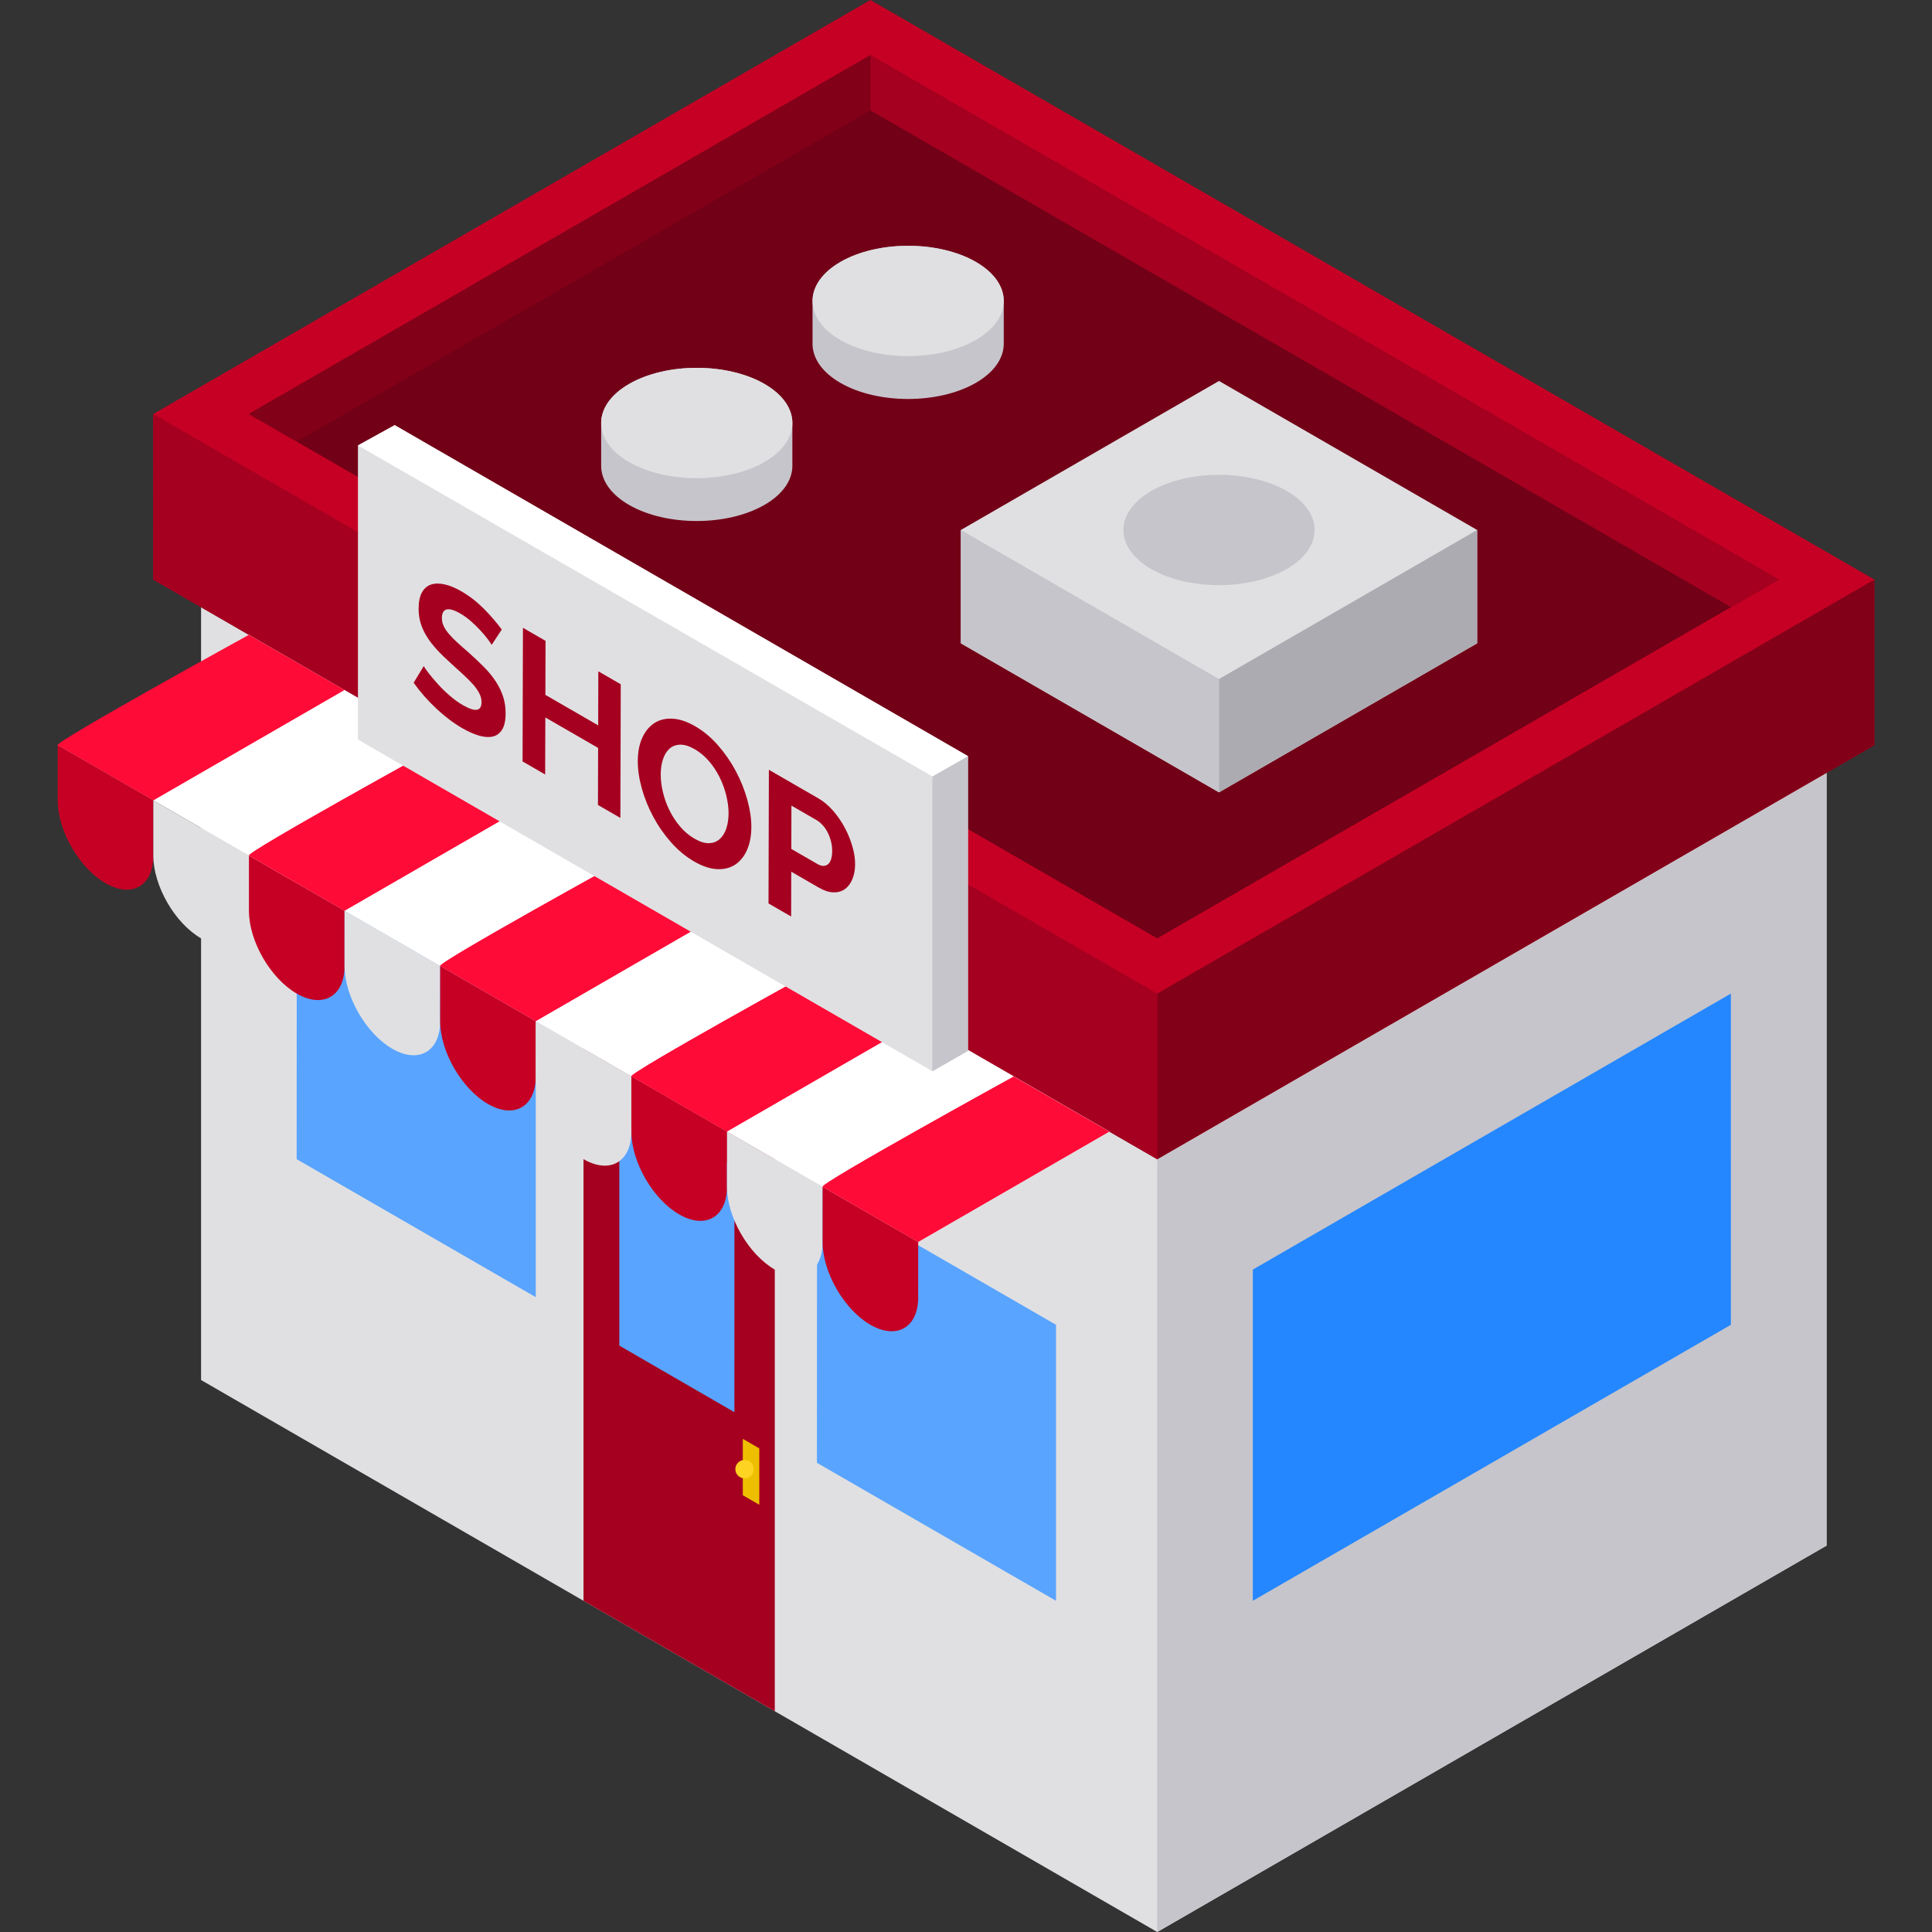 <?xml version="1.0" encoding="iso-8859-1"?>
<!-- Generator: Adobe Illustrator 19.0.0, SVG Export Plug-In . SVG Version: 6.00 Build 0)  -->
<svg version="1.1" id="Layer_1" xmlns="http://www.w3.org/2000/svg" xmlns:xlink="http://www.w3.org/1999/xlink" x="0px" y="0px"
	 viewBox="0 0 512 512" style="enable-background:new 0 0 512 512;" xml:space="preserve">
<rect x="0" y="0" width="512" height="512" fill="#333333" stroke="none"/>
<polygon style="fill:#E0E0E2;" points="53.285,160.922 53.285,365.722 306.677,512 484.056,409.6 484.056,204.8 306.677,307.2 "/>
<polygon style="fill:#C6C5CB;" points="484.056,204.8 484.056,409.6 306.677,512 306.677,307.2 "/>
<polygon style="fill:#C60024;" points="40.616,109.714 230.665,0 496.725,153.593 496.725,197.485 306.677,307.2 40.634,153.607 "/>
<polygon style="fill:#A50020;" points="40.616,109.714 40.634,153.607 306.677,307.2 306.677,263.307 "/>
<polygon style="fill:#820018;" points="306.677,307.2 496.725,197.485 496.725,153.593 306.677,263.307 "/>
<polygon style="fill:#720017;" points="65.953,109.714 230.665,14.629 471.388,153.593 306.677,248.678 "/>
<polygon style="fill:#820018;" points="78.623,117.028 230.665,29.258 230.665,14.629 65.953,109.714 "/>
<polygon style="fill:#A50020;" points="230.665,29.258 458.719,160.906 471.388,153.593 230.665,14.629 "/>
<polygon style="fill:#E0E0E2;" points="254.635,140.453 323.047,100.955 391.459,140.453 391.459,170.48 323.047,209.977 
	254.635,170.48 "/>
<g>
	<path style="fill:#C6C5CB;" d="M305.115,130.104c-9.866,5.696-9.875,15.011-0.021,20.701c9.855,5.69,25.999,5.69,35.876,0
		s9.887-15.005,0.021-20.701C331.125,124.408,314.981,124.408,305.115,130.104z"/>
	<polygon style="fill:#C6C5CB;" points="254.635,140.453 254.635,170.48 323.047,209.977 323.047,179.951 	"/>
</g>
<polygon style="fill:#ACABB1;" points="323.047,209.977 391.459,170.48 391.459,140.453 323.047,179.951 "/>
<path style="fill:#C6C5CB;" d="M209.989,123.455v-11.349l0,0c0.005-3.753-2.459-7.508-7.393-10.356
	c-9.866-5.696-26.01-5.696-35.876,0c-4.934,2.848-7.403,6.603-7.405,10.356l0,0v11.349l0,0c-0.006,3.753,2.454,7.507,7.384,10.353
	c9.855,5.69,25.998,5.69,35.876,0C207.516,130.963,209.987,127.21,209.989,123.455L209.989,123.455z"/>
<path style="fill:#E0E0E2;" d="M166.721,101.75c-9.866,5.696-9.875,15.011-0.021,20.701c9.855,5.69,25.998,5.69,35.876,0
	c9.878-5.69,9.887-15.005,0.021-20.701C192.73,96.054,176.587,96.054,166.721,101.75z"/>
<path style="fill:#C6C5CB;" d="M266.006,91.114V79.766l0,0c0.005-3.753-2.459-7.508-7.393-10.356c-9.866-5.696-26.01-5.696-35.876,0
	c-4.934,2.848-7.403,6.603-7.405,10.356l0,0v11.349l0,0c-0.006,3.753,2.454,7.507,7.384,10.353c9.855,5.69,25.998,5.69,35.876,0
	C263.533,98.622,266.004,94.869,266.006,91.114L266.006,91.114z"/>
<path style="fill:#E0E0E2;" d="M222.736,69.409c-9.866,5.696-9.875,15.011-0.021,20.701c9.855,5.69,25.998,5.69,35.876,0
	s9.887-15.005,0.021-20.701C248.746,63.714,232.602,63.713,222.736,69.409z"/>
<g>
	<polygon style="fill:#59A4FF;" points="78.642,234.042 78.618,307.191 141.983,343.762 141.983,270.619 	"/>
	<polygon style="fill:#59A4FF;" points="216.517,314.508 216.493,387.657 279.858,424.228 279.858,351.085 	"/>
</g>
<polygon style="fill:#A50020;" points="154.634,424.228 154.634,277.943 205.328,307.2 205.328,453.489 "/>
<polygon style="fill:#59A4FF;" points="164.128,291.677 164.128,356.603 194.619,374.238 194.637,309.301 "/>
<path style="fill:#EEBF00;" d="M196.852,381.318c0,0.19,0,14.936,0,14.936l4.369,2.522V383.84L196.852,381.318z"/>
<circle style="fill:#FED322;" cx="197.322" cy="389.345" r="2.447"/>
<polygon style="fill:#2487FF;" points="332.009,336.455 458.702,263.314 458.699,351.084 332.009,424.225 "/>
<polygon style="fill:#FFFFFF;" points="65.953,168.238 15.297,197.485 243.335,329.142 294.025,299.879 "/>
<path style="fill:#C60024;" d="M40.636,212.113l-25.339-14.628v14.623l0,0c0,0.002,0,0.003,0,0.005
	c0,8.049,5.701,17.923,12.67,21.943c6.969,4.02,12.67,0.726,12.67-7.32c0-0.122-0.014-0.25-0.016-0.373
	C40.634,222.957,40.636,212.113,40.636,212.113z"/>
<path style="fill:#E0E0E2;" d="M65.973,226.742l-25.339-14.628v14.623l0,0c0,0.002,0,0.003,0,0.005
	c0,8.049,5.701,17.923,12.67,21.943s12.67,0.726,12.67-7.32c0-0.122-0.014-0.25-0.016-0.373
	C65.972,237.586,65.973,226.742,65.973,226.742z"/>
<path style="fill:#C60024;" d="M91.31,241.371l-25.339-14.628v14.623l0,0c0,0.002,0,0.003,0,0.005
	c0,8.049,5.701,17.923,12.67,21.943c6.969,4.02,12.67,0.726,12.67-7.32c0-0.122-0.014-0.25-0.016-0.373
	C91.309,252.215,91.31,241.371,91.31,241.371z"/>
<path style="fill:#E0E0E2;" d="M116.648,255.999l-25.339-14.628v14.623l0,0c0,0.002,0,0.003,0,0.005
	c0,8.049,5.701,17.923,12.67,21.943c6.969,4.021,12.67,0.726,12.67-7.32c0-0.122-0.014-0.25-0.016-0.373
	C116.646,266.844,116.648,255.999,116.648,255.999z"/>
<path style="fill:#C60024;" d="M141.985,270.627l-25.339-14.628v14.622l0,0c0,0.002,0,0.003,0,0.005
	c0,8.049,5.701,17.923,12.67,21.943c6.969,4.02,12.67,0.726,12.67-7.32c0-0.122-0.014-0.25-0.016-0.373
	C141.984,281.471,141.985,270.627,141.985,270.627z"/>
<path style="fill:#E0E0E2;" d="M167.322,285.256l-25.339-14.628v14.622l0,0c0,0.002,0,0.003,0,0.005
	c0,8.049,5.701,17.923,12.67,21.943c6.969,4.021,12.67,0.726,12.67-7.32c0-0.122-0.014-0.25-0.016-0.373
	C167.321,296.1,167.322,285.256,167.322,285.256z"/>
<path style="fill:#C60024;" d="M192.66,299.885l-25.339-14.628v14.622l0,0c0,0.002,0,0.003,0,0.005
	c0,8.049,5.701,17.923,12.67,21.943c6.969,4.021,12.67,0.726,12.67-7.32c0-0.122-0.014-0.25-0.016-0.373
	C192.658,310.729,192.66,299.885,192.66,299.885z"/>
<path style="fill:#E0E0E2;" d="M217.998,314.514l-25.339-14.628v14.622l0,0c0,0.002,0,0.003,0,0.005
	c0,8.049,5.701,17.923,12.67,21.943c6.969,4.02,12.67,0.726,12.67-7.32c0-0.122-0.014-0.25-0.016-0.373
	C217.995,325.358,217.998,314.514,217.998,314.514z"/>
<path style="fill:#C60024;" d="M243.335,329.142l-25.339-14.628v14.622l0,0c0,0.002,0,0.003,0,0.005
	c0,8.049,5.701,17.923,12.67,21.943c6.969,4.021,12.67,0.726,12.67-7.32c0-0.122-0.014-0.25-0.016-0.373
	C243.334,339.986,243.335,329.142,243.335,329.142z"/>
<g>
	<path style="fill:#FE0B37;" d="M40.634,212.114c0,0,50.678-29.259,50.676-29.259c-0.002,0.001-25.357-14.617-25.357-14.617
		s-51.867,28.548-50.657,29.247C16.507,198.184,40.634,212.114,40.634,212.114z"/>
	<path style="fill:#FE0B37;" d="M91.307,241.373c0,0,50.678-29.259,50.676-29.259c-0.002,0.001-25.357-14.617-25.357-14.617
		s-51.867,28.548-50.657,29.247C67.18,227.443,91.307,241.373,91.307,241.373z"/>
	<path style="fill:#FE0B37;" d="M141.98,270.63c0,0,50.678-29.259,50.676-29.259c-0.002,0.001-25.357-14.617-25.357-14.617
		s-51.867,28.548-50.657,29.247C117.853,256.701,141.98,270.63,141.98,270.63z"/>
	<path style="fill:#FE0B37;" d="M192.653,299.889c0,0,50.678-29.259,50.676-29.259s-25.357-14.617-25.357-14.617
		s-51.867,28.548-50.657,29.247C168.526,285.959,192.653,299.889,192.653,299.889z"/>
	<path style="fill:#FE0B37;" d="M243.326,329.146c0,0,50.678-29.259,50.676-29.259c-0.002,0.001-25.357-14.617-25.357-14.617
		s-51.867,28.548-50.657,29.247C219.199,315.217,243.326,329.146,243.326,329.146z"/>
</g>
<polygon style="fill:#E0E0E2;" points="94.86,118.044 94.86,195.994 247.088,283.884 256.52,278.508 256.52,200.384 104.594,112.67 
	"/>
<polygon style="fill:#C6C5CB;" points="247.088,283.884 256.52,278.508 256.52,200.384 247.088,205.76 "/>
<polygon style="fill:#FFFFFF;" points="94.86,118.044 104.594,112.67 256.52,200.384 247.088,205.76 "/>
<g>
	<path style="fill:#A50020;" d="M114.239,154.913c-1.032,0.332-1.833,1.044-2.42,2.097c-0.587,1.063-0.875,2.496-0.88,4.289
		c-0.004,1.37,0.172,2.647,0.531,3.831c0.357,1.193,0.904,2.378,1.622,3.542c0.718,1.164,1.626,2.33,2.704,3.507
		c1.088,1.181,2.365,2.421,3.838,3.737c1.216,1.108,2.313,2.105,3.299,3.01c0.985,0.905,1.824,1.754,2.518,2.55
		c0.694,0.806,1.224,1.576,1.6,2.326c0.376,0.75,0.563,1.509,0.56,2.269c-0.007,2.435-1.657,2.696-4.959,0.789
		c-1.192-0.689-2.35-1.525-3.472-2.508c-1.132-0.979-2.159-1.987-3.085-3.004c-0.925-1.018-1.721-1.961-2.406-2.831
		c-0.676-0.875-1.147-1.54-1.403-1.985l-2.667,4.403c1.789,2.504,3.81,4.795,6.071,6.901c2.254,2.1,4.542,3.827,6.858,5.164
		c1.5,0.866,2.942,1.502,4.315,1.92c1.382,0.413,2.602,0.505,3.659,0.286c1.057-0.229,1.901-0.828,2.522-1.821
		c0.63-0.988,0.944-2.426,0.949-4.319c0.004-1.636-0.224-3.14-0.683-4.52c-0.46-1.381-1.118-2.718-1.964-4.007
		c-0.856-1.294-1.891-2.563-3.125-3.808c-1.225-1.24-2.596-2.526-4.095-3.865c-1.157-0.994-2.177-1.908-3.06-2.714
		c-0.883-0.806-1.61-1.562-2.193-2.263c-0.574-0.696-1.019-1.377-1.318-2.033c-0.307-0.661-0.451-1.356-0.449-2.086
		c0.003-1.261,0.41-2.015,1.217-2.249c0.817-0.229,2.044,0.134,3.699,1.09c0.927,0.535,1.835,1.188,2.735,1.974
		c0.891,0.781,1.722,1.586,2.493,2.417c0.763,0.825,1.413,1.596,1.952,2.302c0.531,0.711,0.899,1.239,1.103,1.585l2.667-4.057
		c-1.36-1.852-2.953-3.69-4.769-5.528c-1.824-1.833-3.821-3.381-5.992-4.634h-0.001c-1.561-0.901-3.028-1.502-4.384-1.8
		C116.464,154.559,115.271,154.57,114.239,154.913z"/>
	<polygon style="fill:#A50020;" points="158.522,192.226 144.533,184.15 144.574,169.83 138.587,166.373 138.487,201.794 
		144.473,205.25 144.516,190.132 158.504,198.208 158.462,213.326 164.406,216.758 164.506,181.338 158.562,177.906 	"/>
	<path style="fill:#A50020;" d="M195.024,204.396c-1.299-2.448-2.864-4.724-4.705-6.833c-1.833-2.114-3.864-3.811-6.094-5.098
		c-2.17-1.253-4.187-1.924-6.042-2.007c-1.856-0.094-3.454,0.305-4.806,1.193c-1.351,0.888-2.412,2.191-3.19,3.904
		c-0.769,1.727-1.162,3.762-1.168,6.127c-0.006,2.266,0.348,4.682,1.07,7.261c0.715,2.584,1.729,5.095,3.046,7.533
		c1.307,2.443,2.882,4.695,4.715,6.769c1.841,2.079,3.881,3.771,6.145,5.078c2.17,1.253,4.179,1.918,6.043,2.007
		c1.846,0.089,3.446-0.31,4.779-1.189c1.343-0.874,2.386-2.166,3.146-3.879c0.761-1.713,1.144-3.742,1.152-6.108
		c0.006-2.227-0.356-4.638-1.071-7.212C197.329,209.361,196.323,206.854,195.024,204.396z M192.481,219.552
		c-0.398,1.182-0.985,2.126-1.752,2.809c-0.767,0.693-1.713,1.054-2.83,1.091s-2.396-0.356-3.845-1.193
		c-1.424-0.822-2.683-1.885-3.797-3.189c-1.113-1.313-2.054-2.736-2.814-4.28c-0.769-1.539-1.349-3.138-1.747-4.799
		c-0.408-1.676-0.601-3.268-0.597-4.796c0.004-1.469,0.206-2.784,0.596-3.98c0.398-1.182,0.969-2.126,1.726-2.805
		c0.758-0.678,1.704-1.03,2.83-1.062c1.134-0.026,2.422,0.371,3.871,1.208c1.39,0.803,2.64,1.851,3.754,3.144
		c1.114,1.294,2.046,2.701,2.814,4.251c0.761,1.535,1.357,3.143,1.765,4.81c0.416,1.682,0.626,3.284,0.622,4.812
		C193.072,217.041,192.871,218.366,192.481,219.552z"/>
	<path style="fill:#A50020;" d="M225.886,224.298c-0.485-1.701-1.159-3.354-2.03-4.973c-0.863-1.613-1.899-3.11-3.097-4.493
		c-1.199-1.373-2.502-2.461-3.926-3.283l-13.071-7.546l-0.1,35.42l5.995,3.462l0.033-11.875l7.299,4.214
		c1.415,0.817,2.72,1.244,3.905,1.258c1.194,0.028,2.209-0.275,3.052-0.883c0.835-0.624,1.49-1.498,1.957-2.651
		c0.467-1.142,0.703-2.467,0.707-3.964C226.615,227.552,226.379,225.994,225.886,224.298z M219.421,229.034
		c-0.749,0.595-1.669,0.587-2.766-0.047l-6.948-4.01l0.032-11.482l6.69,3.862c0.514,0.297,1.029,0.722,1.534,1.261
		c0.506,0.538,0.95,1.17,1.326,1.891c0.376,0.72,0.674,1.495,0.904,2.348c0.23,0.854,0.347,1.721,0.345,2.618
		C220.534,227.239,220.162,228.425,219.421,229.034z"/>
</g>
<g>
</g>
<g>
</g>
<g>
</g>
<g>
</g>
<g>
</g>
<g>
</g>
<g>
</g>
<g>
</g>
<g>
</g>
<g>
</g>
<g>
</g>
<g>
</g>
<g>
</g>
<g>
</g>
<g>
</g>
</svg>
